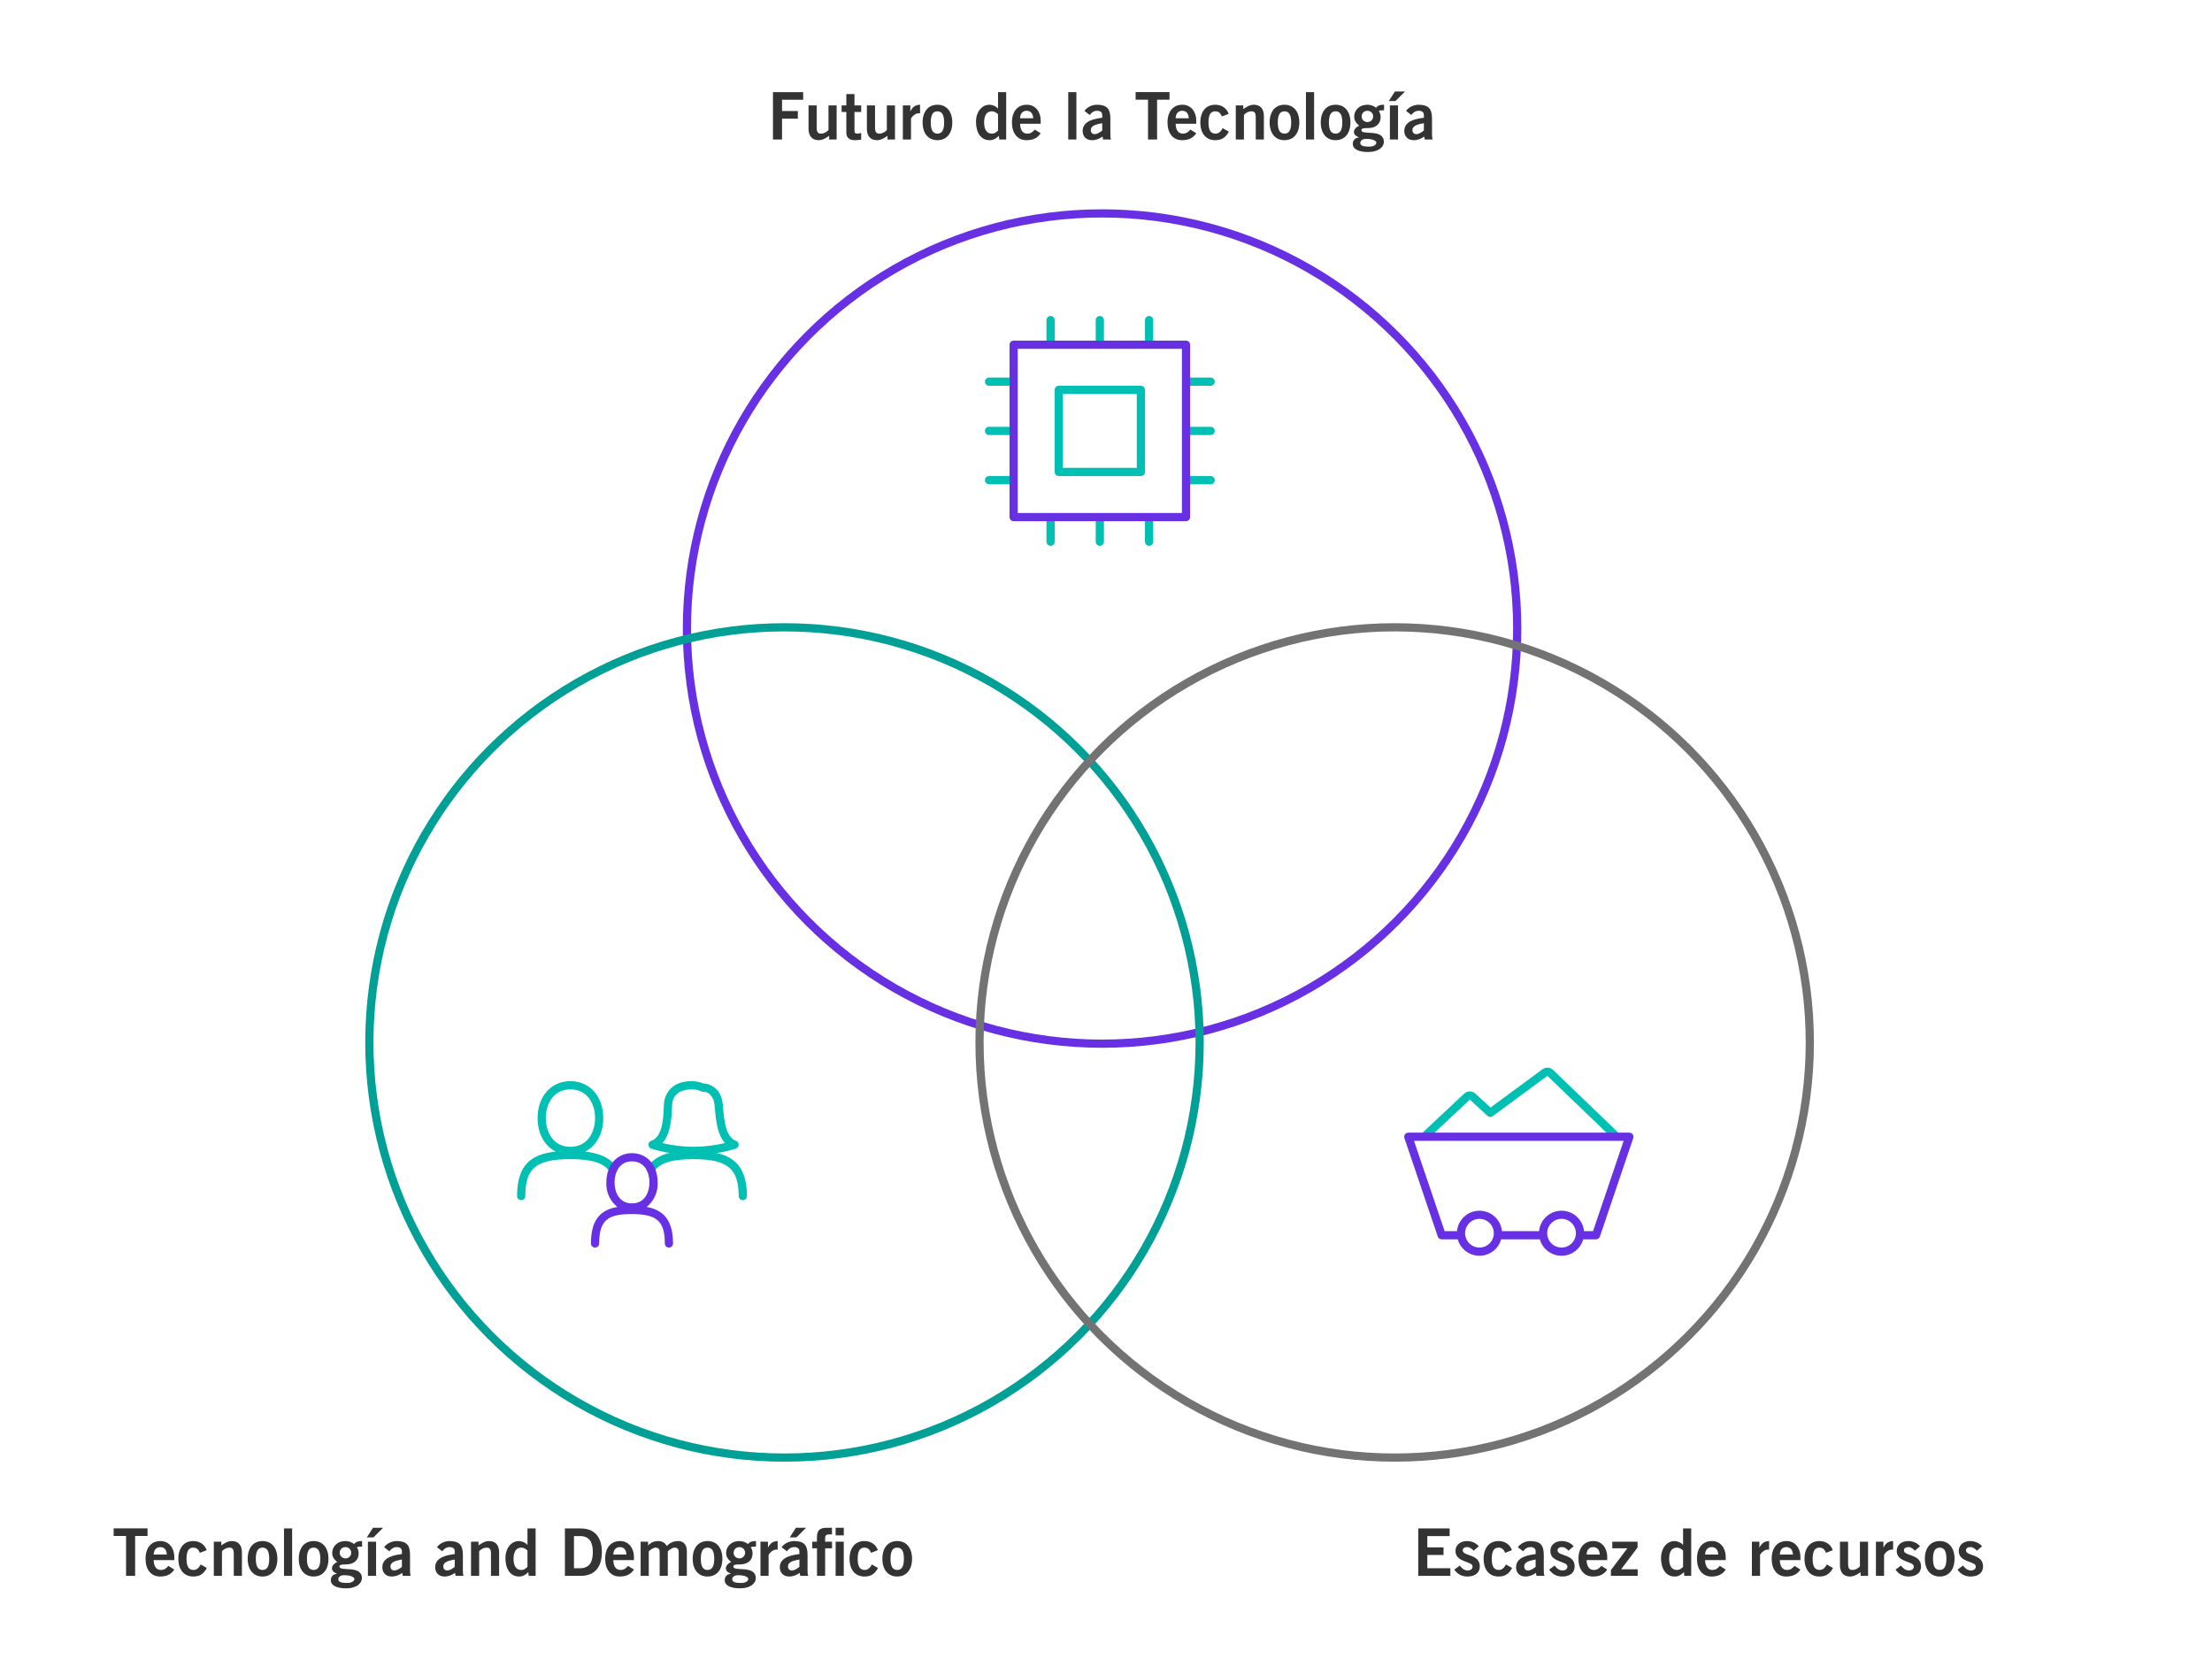 <svg width="539" height="408" viewBox="0 0 539 408" fill="none" xmlns="http://www.w3.org/2000/svg">
<rect width="539" height="408" fill="white"/>
<circle cx="268.543" cy="153.161" r="101.161" stroke="#6730E3" stroke-width="2"/>
<circle cx="191.161" cy="254.019" r="101.161" stroke="#00A096" stroke-width="2"/>
<circle cx="339.839" cy="254.019" r="101.161" stroke="#737373" stroke-width="2"/>
<path d="M267 84V78C267 77.735 267.105 77.48 267.293 77.293C267.48 77.105 267.735 77 268 77C268.265 77 268.52 77.105 268.707 77.293C268.895 77.48 269 77.735 269 78V84C269 84.552 267 84.552 267 84ZM268 133C267.735 133 267.48 132.895 267.293 132.707C267.105 132.52 267 132.265 267 132V126C267 125.448 269 125.448 269 126V132C269 132.265 268.895 132.52 268.707 132.707C268.52 132.895 268.265 133 268 133ZM255 84V78C255 77.735 255.105 77.48 255.293 77.293C255.48 77.105 255.735 77 256 77C256.265 77 256.52 77.105 256.707 77.293C256.895 77.48 257 77.735 257 78V84C257 84.552 255 84.552 255 84ZM256 133C255.735 133 255.48 132.895 255.293 132.707C255.105 132.52 255 132.265 255 132V126C255 125.448 257 125.448 257 126V132C257 132.265 256.895 132.52 256.707 132.707C256.52 132.895 256.265 133 256 133ZM279 84V78C279 77.735 279.105 77.48 279.293 77.293C279.48 77.105 279.735 77 280 77C280.265 77 280.52 77.105 280.707 77.293C280.895 77.48 281 77.735 281 78V84C281 84.552 279 84.552 279 84ZM280 133C279.735 133 279.48 132.895 279.293 132.707C279.105 132.52 279 132.265 279 132V126C279 125.448 281 125.448 281 126V132C281 132.265 280.895 132.52 280.707 132.707C280.52 132.895 280.265 133 280 133ZM247 106H241C240.735 106 240.48 105.895 240.293 105.707C240.105 105.52 240 105.265 240 105C240 104.735 240.105 104.48 240.293 104.293C240.48 104.105 240.735 104 241 104H247C247.553 104 247.553 106 247 106ZM295 106H289C288.447 106 288.447 104 289 104H295C295.265 104 295.52 104.105 295.707 104.293C295.895 104.48 296 104.735 296 105C296 105.265 295.895 105.52 295.707 105.707C295.52 105.895 295.265 106 295 106ZM247 118H241C240.735 118 240.48 117.895 240.293 117.707C240.105 117.52 240 117.265 240 117C240 116.735 240.105 116.48 240.293 116.293C240.48 116.105 240.735 116 241 116H247C247.553 116 247.553 118 247 118ZM295 118H289C288.447 118 288.447 116 289 116H295C295.265 116 295.52 116.105 295.707 116.293C295.895 116.48 296 116.735 296 117C296 117.265 295.895 117.52 295.707 117.707C295.52 117.895 295.265 118 295 118ZM247 94H241C240.735 94 240.48 93.895 240.293 93.707C240.105 93.52 240 93.265 240 93C240 92.735 240.105 92.48 240.293 92.293C240.48 92.105 240.735 92 241 92H247C247.553 92 247.553 94 247 94ZM295 94H289C288.447 94 288.447 92 289 92H295C295.265 92 295.52 92.105 295.707 92.293C295.895 92.48 296 92.735 296 93C296 93.265 295.895 93.52 295.707 93.707C295.52 93.895 295.265 94 295 94ZM278 116H258C257.735 116 257.48 115.895 257.293 115.707C257.105 115.52 257 115.265 257 115V95C257 94.735 257.105 94.48 257.293 94.293C257.48 94.105 257.735 94 258 94H278C278.265 94 278.52 94.105 278.707 94.293C278.895 94.48 279 94.735 279 95V115C279 115.265 278.895 115.52 278.707 115.707C278.52 115.895 278.265 116 278 116ZM259 114H277V96H259V114Z" fill="#00BFB3"/>
<path d="M289 127H247C246.735 127 246.48 126.895 246.293 126.707C246.105 126.52 246 126.265 246 126V84C246 83.735 246.105 83.48 246.293 83.293C246.48 83.105 246.735 83 247 83H289C289.265 83 289.52 83.105 289.707 83.293C289.895 83.48 290 83.735 290 84V126C290 126.265 289.895 126.52 289.707 126.707C289.52 126.895 289.265 127 289 127ZM248 125H288V85H248V125Z" fill="#6730E3"/>
<path d="M347.55 277.513C347.35 277.513 347.154 277.453 346.988 277.34C346.822 277.227 346.694 277.067 346.621 276.881C346.547 276.695 346.531 276.49 346.575 276.295C346.618 276.099 346.72 275.921 346.866 275.784L356.782 266.492C357.151 266.149 357.635 265.957 358.139 265.954C358.643 265.951 359.129 266.139 359.501 266.478L363.201 269.878L375.87 260.55C376.25 260.27 376.716 260.133 377.187 260.164C377.658 260.195 378.103 260.391 378.443 260.718L394.113 275.791C394.208 275.882 394.284 275.991 394.336 276.111C394.389 276.231 394.417 276.361 394.42 276.492C394.422 276.624 394.399 276.754 394.351 276.876C394.303 276.999 394.232 277.11 394.141 277.205C394.05 277.3 393.941 277.376 393.821 277.428C393.701 277.481 393.571 277.509 393.44 277.512C393.309 277.514 393.178 277.491 393.056 277.443C392.933 277.396 392.822 277.324 392.727 277.233L377.057 262.16L363.737 271.978C363.55 272.115 363.322 272.184 363.09 272.171C362.859 272.158 362.639 272.066 362.468 271.909L358.151 267.949L348.235 277.241C348.05 277.415 347.806 277.512 347.552 277.511L347.55 277.513Z" fill="#00BFB3"/>
<path d="M397.84 276.417C397.747 276.288 397.625 276.183 397.484 276.11C397.343 276.038 397.186 276 397.027 276H343.16C343.001 276 342.845 276.038 342.703 276.11C342.562 276.183 342.44 276.288 342.347 276.417C342.255 276.546 342.194 276.696 342.171 276.853C342.148 277.01 342.162 277.171 342.213 277.321L350.343 301.321C350.41 301.519 350.538 301.691 350.707 301.813C350.877 301.934 351.081 302 351.29 302H355.21C355.535 303.152 356.228 304.165 357.182 304.887C358.136 305.609 359.3 306 360.497 306C361.694 306 362.858 305.609 363.812 304.887C364.766 304.165 365.459 303.152 365.784 302H375.21C375.535 303.152 376.228 304.165 377.182 304.887C378.136 305.609 379.3 306 380.497 306C381.694 306 382.858 305.609 383.812 304.887C384.766 304.165 385.459 303.152 385.784 302H388.9C389.109 302 389.313 301.935 389.483 301.813C389.653 301.691 389.781 301.519 389.848 301.321L397.978 277.321C398.029 277.17 398.042 277.01 398.018 276.852C397.994 276.695 397.933 276.546 397.84 276.417V276.417ZM360.5 304C359.808 304 359.131 303.795 358.556 303.41C357.98 303.026 357.531 302.479 357.266 301.839C357.002 301.2 356.932 300.496 357.067 299.817C357.202 299.138 357.536 298.515 358.025 298.025C358.515 297.536 359.138 297.202 359.817 297.067C360.496 296.932 361.2 297.002 361.839 297.266C362.479 297.531 363.026 297.98 363.41 298.556C363.795 299.131 364 299.808 364 300.5C364 301.428 363.631 302.318 362.975 302.975C362.319 303.631 361.428 304 360.5 304V304ZM380.5 304C379.808 304 379.131 303.795 378.556 303.41C377.98 303.026 377.531 302.479 377.266 301.839C377.002 301.2 376.932 300.496 377.067 299.817C377.202 299.138 377.536 298.515 378.025 298.025C378.515 297.536 379.138 297.202 379.817 297.067C380.496 296.932 381.2 297.002 381.839 297.266C382.479 297.531 383.026 297.98 383.41 298.556C383.795 299.131 384 299.808 384 300.5C384 301.428 383.631 302.318 382.975 302.975C382.319 303.631 381.428 304 380.5 304V304ZM388.18 300H385.974C385.844 298.638 385.211 297.374 384.198 296.454C383.186 295.534 381.867 295.024 380.499 295.024C379.131 295.024 377.812 295.534 376.8 296.454C375.787 297.374 375.154 298.638 375.024 300H365.974C365.844 298.638 365.211 297.374 364.198 296.454C363.186 295.534 361.867 295.024 360.499 295.024C359.131 295.024 357.812 295.534 356.8 296.454C355.787 297.374 355.154 298.638 355.024 300H352.01L344.556 278H395.634L388.18 300Z" fill="#6730E3"/>
<path d="M150.23 284.365C148.5 281.885 145.618 280.951 142.57 280.622C145.287 279.25 147 276.27 147 272.454C147 267.154 143.7 263.454 139 263.454C134.3 263.454 131 267.154 131 272.454C131 276.271 132.713 279.254 135.43 280.622C129.53 281.23 126 283.747 126 291.454C126 291.719 126.105 291.974 126.293 292.161C126.48 292.349 126.735 292.454 127 292.454C127.265 292.454 127.52 292.349 127.707 292.161C127.895 291.974 128 291.719 128 291.454C128 284.641 130.673 282.454 139 282.454C144.23 282.454 147.1 283.368 148.6 285.51C148.752 285.727 148.984 285.876 149.245 285.922C149.506 285.969 149.775 285.909 149.993 285.757C150.21 285.606 150.358 285.374 150.405 285.113C150.451 284.851 150.392 284.582 150.24 284.365H150.23ZM133 272.454C133 268.969 134.855 265.454 139 265.454C143.145 265.454 145 268.969 145 272.454C145 275.939 143.145 279.454 139 279.454C134.855 279.454 133 275.938 133 272.454ZM174.67 280.972C176.243 280.724 177.796 280.361 179.316 279.888C179.513 279.822 179.684 279.697 179.806 279.529C179.929 279.361 179.996 279.16 179.998 278.953C180.001 278.745 179.939 278.542 179.821 278.371C179.703 278.201 179.535 278.071 179.34 278C176.827 277.093 176.454 272.934 176.208 270.18C176.188 269.186 176.022 268.199 175.716 267.253C175.403 266.341 174.823 265.544 174.051 264.965C173.28 264.387 172.352 264.053 171.389 264.008C169.873 263.416 168.215 263.288 166.625 263.639C165.474 263.815 164.404 264.339 163.559 265.141C162.715 265.943 162.136 266.984 161.9 268.125C161.799 268.757 161.744 269.396 161.736 270.036C161.616 272.664 161.416 277.061 158.679 277.992C158.479 278.058 158.305 278.186 158.182 278.357C158.059 278.528 157.994 278.734 157.994 278.944C157.995 279.155 158.062 279.36 158.186 279.53C158.31 279.7 158.485 279.827 158.685 279.892C160.172 280.355 161.69 280.711 163.228 280.958C161.033 281.329 159.067 282.537 157.744 284.328C157.601 284.547 157.55 284.812 157.6 285.068C157.65 285.325 157.799 285.551 158.013 285.699C158.228 285.847 158.492 285.906 158.75 285.862C159.007 285.819 159.237 285.676 159.391 285.465C160.865 283.33 163.651 282.46 169.001 282.46C177.226 282.46 180.001 284.73 180.001 291.46C180.001 291.725 180.106 291.98 180.294 292.167C180.481 292.355 180.736 292.46 181.001 292.46C181.266 292.46 181.521 292.355 181.708 292.167C181.896 291.98 182.001 291.725 182.001 291.46C182.001 284.78 179.214 281.993 174.671 280.973L174.67 280.972ZM163.734 270.128C163.743 269.6 163.784 269.074 163.855 268.551C163.958 267.976 164.203 267.436 164.568 266.98C164.933 266.524 165.406 266.167 165.945 265.942C167.361 265.372 168.928 265.297 170.392 265.731C170.647 265.831 170.859 265.905 171.067 265.999C172.453 266.005 173.194 266.551 173.897 268.086C174.078 268.831 174.185 269.593 174.216 270.359C174.443 272.902 174.763 276.459 176.656 278.536C174.146 279.126 171.578 279.434 169 279.454C166.438 279.433 163.887 279.129 161.392 278.547C163.452 276.339 163.629 272.445 163.734 270.127V270.128Z" fill="#00BFB3"/>
<path d="M157.564 294.11C158.454 293.395 159.162 292.479 159.629 291.438C160.096 290.396 160.309 289.258 160.25 288.118C160.25 283.926 157.68 280.998 154 280.998C150.32 280.998 147.75 283.925 147.75 288.118C147.691 289.258 147.903 290.395 148.37 291.437C148.837 292.478 149.545 293.394 150.435 294.108C146.47 294.8 144 297.033 144 303C144 303.265 144.105 303.52 144.293 303.707C144.48 303.895 144.735 304 145 304C145.265 304 145.52 303.895 145.707 303.707C145.895 303.52 146 303.265 146 303C146 296.913 148.58 295.842 154 295.842C160.056 295.842 162 297.582 162 303C162 303.265 162.105 303.52 162.293 303.707C162.48 303.895 162.735 304 163 304C163.265 304 163.52 303.895 163.707 303.707C163.895 303.52 164 303.265 164 303C164 296.857 161.2 294.76 157.564 294.11ZM149.75 288.12C149.75 285.758 150.863 283 154 283C157.137 283 158.25 285.757 158.25 288.12C158.25 290.483 157.137 293.238 154 293.238C150.863 293.238 149.75 290.481 149.75 288.12Z" fill="#6730E3"/>
<path d="M190.558 34V28.912H194.414V27.056H190.558V24.304H195.71V22.448H188.35V34H190.558ZM201.88 25.68V31.68C201.544 32.064 200.888 32.56 200.024 32.56C199.352 32.56 199 32.208 199 31.088V25.68H197.016V31.376C197.016 33.072 197.816 34.16 199.48 34.16C200.456 34.16 201.304 33.616 202.04 33.104V34H203.864V25.68H201.88ZM205.075 25.68V27.28H206.227V32.24C206.227 33.424 206.803 34.16 208.275 34.16C208.819 34.16 209.299 34.096 209.843 34.032V32.4C209.555 32.464 209.235 32.56 208.931 32.56C208.435 32.56 208.211 32.432 208.211 31.984V27.28H209.843V25.68H208.211V22.928H206.227V25.68H205.075ZM216.099 25.68V31.68C215.763 32.064 215.107 32.56 214.243 32.56C213.571 32.56 213.219 32.208 213.219 31.088V25.68H211.235V31.376C211.235 33.072 212.035 34.16 213.699 34.16C214.675 34.16 215.523 33.616 216.259 33.104V34H218.083V25.68H216.099ZM221.982 34V28.944C221.982 28.736 222.846 27.6 223.838 27.6C223.982 27.6 224.094 27.6 224.19 27.616V25.52C223.006 25.552 222.334 26.112 221.854 27.104H221.822V25.68H219.998V34H221.982ZM230.062 29.84C230.062 31.696 229.534 32.56 228.43 32.56C227.326 32.56 226.798 31.696 226.798 29.84C226.798 27.984 227.326 27.12 228.43 27.12C229.534 27.12 230.062 27.984 230.062 29.84ZM224.814 29.84C224.814 32.48 226.174 34.16 228.43 34.16C230.686 34.16 232.046 32.48 232.046 29.84C232.046 27.2 230.686 25.52 228.43 25.52C226.174 25.52 224.814 27.2 224.814 29.84ZM245.177 22.448H243.193V26.448H243.161C242.761 25.92 241.817 25.52 241.145 25.52C239.001 25.52 237.817 27.568 237.817 29.616C237.817 32.208 238.937 34.16 241.145 34.16C242.041 34.16 242.697 33.792 243.401 33.104L243.497 34H245.177V22.448ZM243.193 31.824C242.777 32.144 242.505 32.56 241.657 32.56C240.473 32.56 239.801 31.6 239.801 29.84C239.801 28.08 240.473 27.12 241.657 27.12C242.297 27.12 242.793 27.456 243.193 27.824V31.824ZM248.563 28.816C248.595 27.664 249.203 26.992 250.163 26.992C251.123 26.992 251.731 27.664 251.763 28.816H248.563ZM253.587 30.16V29.344C253.587 27.344 252.371 25.504 250.195 25.52C247.939 25.52 246.579 27.2 246.579 29.84C246.579 32.48 247.939 34.16 250.099 34.16C251.699 34.16 252.819 33.648 253.587 32.464L252.147 31.568C251.651 32.144 251.219 32.56 250.291 32.56C249.363 32.56 248.595 31.888 248.563 30.16H253.587ZM262.286 34V22.448H260.302V34H262.286ZM270.723 34C270.595 33.632 270.563 33.216 270.563 32.8V28.88C270.563 26.384 269.603 25.568 267.363 25.52C266.147 25.488 264.771 26.16 264.259 27.04L265.539 28.016C265.923 27.488 266.435 26.992 267.363 26.992C268.067 26.992 268.579 27.344 268.579 27.984V28.688C265.347 29.072 263.811 30.064 263.811 31.952C263.811 33.088 264.563 34.16 266.067 34.16C267.107 34.16 267.859 33.824 268.659 33.28L268.787 34H270.723ZM268.579 31.808C268.163 32.16 267.379 32.688 266.755 32.688C266.195 32.688 265.795 32.336 265.795 31.712C265.795 30.544 267.251 30.272 268.579 30.016V31.808ZM276.718 22.432V24.288H279.742V34H281.95V24.288H284.974V22.432H276.718ZM286.47 28.816C286.502 27.664 287.11 26.992 288.07 26.992C289.03 26.992 289.638 27.664 289.67 28.816H286.47ZM291.494 30.16V29.344C291.494 27.344 290.278 25.504 288.102 25.52C285.846 25.52 284.486 27.2 284.486 29.84C284.486 32.48 285.846 34.16 288.006 34.16C289.606 34.16 290.726 33.648 291.494 32.464L290.054 31.568C289.558 32.144 289.126 32.56 288.198 32.56C287.27 32.56 286.502 31.888 286.47 30.16H291.494ZM299.382 27.744C298.918 26.352 297.67 25.52 296.102 25.52C293.846 25.52 292.486 27.2 292.486 29.84C292.486 32.48 293.846 34.16 296.102 34.16C297.622 34.176 298.63 33.568 299.43 32.08L297.926 31.232C297.526 31.968 297.03 32.56 296.166 32.56C294.998 32.56 294.47 31.696 294.47 29.84C294.47 27.984 294.998 27.12 296.102 27.12C297.062 27.12 297.414 27.68 297.734 28.384L299.382 27.744ZM303.11 34V28C303.446 27.616 304.102 27.12 304.966 27.12C305.638 27.12 305.99 27.472 305.99 28.592V34H307.974V28.304C307.974 26.608 307.174 25.52 305.51 25.52C304.534 25.52 303.686 26.064 302.95 26.576V25.68H301.126V34H303.11ZM314.624 29.84C314.624 31.696 314.096 32.56 312.992 32.56C311.888 32.56 311.36 31.696 311.36 29.84C311.36 27.984 311.888 27.12 312.992 27.12C314.096 27.12 314.624 27.984 314.624 29.84ZM309.376 29.84C309.376 32.48 310.736 34.16 312.992 34.16C315.248 34.16 316.608 32.48 316.608 29.84C316.608 27.2 315.248 25.52 312.992 25.52C310.736 25.52 309.376 27.2 309.376 29.84ZM320.208 34V22.448H318.224V34H320.208ZM327.077 29.84C327.077 31.696 326.549 32.56 325.445 32.56C324.341 32.56 323.813 31.696 323.813 29.84C323.813 27.984 324.341 27.12 325.445 27.12C326.549 27.12 327.077 27.984 327.077 29.84ZM321.829 29.84C321.829 32.48 323.189 34.16 325.445 34.16C327.701 34.16 329.061 32.48 329.061 29.84C329.061 27.2 327.701 25.52 325.445 25.52C323.189 25.52 321.829 27.2 321.829 29.84ZM332.869 33.84C334.789 33.84 335.381 34.416 335.381 34.8C335.381 35.088 334.949 35.728 333.669 35.728C332.005 35.728 331.461 35.44 331.461 34.8C331.461 34.448 331.781 33.84 332.869 33.84ZM334.597 28.368C334.597 29.136 333.989 29.744 333.237 29.744C332.389 29.744 331.797 29.136 331.797 28.368C331.797 27.6 332.389 26.992 333.237 26.992C333.989 26.992 334.597 27.6 334.597 28.368ZM337.253 25.52C336.309 25.488 335.685 25.744 335.301 26.256C334.789 25.808 333.957 25.52 333.253 25.52C331.093 25.52 329.973 26.96 329.973 28.416C329.973 29.424 330.517 30.064 331.205 30.624C330.837 30.736 329.909 31.344 329.909 32.144C329.909 33.04 330.757 33.248 331.141 33.488V33.52C330.421 33.52 329.637 34.016 329.637 35.056C329.637 36.368 331.109 37.04 333.349 37.04C336.005 37.04 337.205 35.76 337.205 34.576C337.205 31.248 331.733 33.072 331.733 31.728C331.733 31.248 332.421 31.216 333.285 31.216C335.365 31.216 336.421 30.096 336.421 28.528C336.421 27.888 336.229 27.408 335.973 27.056C336.277 26.864 336.789 26.864 337.253 26.864V25.52ZM340.661 25.68H338.677V34H340.661V25.68ZM339.909 22.288L338.405 24.624H340.037L342.373 22.288H339.909ZM349.098 34C348.97 33.632 348.938 33.216 348.938 32.8V28.88C348.938 26.384 347.978 25.568 345.738 25.52C344.522 25.488 343.146 26.16 342.634 27.04L343.914 28.016C344.298 27.488 344.81 26.992 345.738 26.992C346.442 26.992 346.954 27.344 346.954 27.984V28.688C343.722 29.072 342.186 30.064 342.186 31.952C342.186 33.088 342.938 34.16 344.442 34.16C345.482 34.16 346.234 33.824 347.034 33.28L347.162 34H349.098ZM346.954 31.808C346.538 32.16 345.754 32.688 345.13 32.688C344.57 32.688 344.17 32.336 344.17 31.712C344.17 30.544 345.626 30.272 346.954 30.016V31.808Z" fill="#333333"/>
<path d="M27.695 372.432V374.288H30.719V384H32.927V374.288H35.951V372.432H27.695ZM37.446 378.816C37.478 377.664 38.086 376.992 39.046 376.992C40.006 376.992 40.614 377.664 40.646 378.816H37.446ZM42.47 380.16V379.344C42.47 377.344 41.254 375.504 39.078 375.52C36.822 375.52 35.462 377.2 35.462 379.84C35.462 382.48 36.822 384.16 38.982 384.16C40.582 384.16 41.702 383.648 42.47 382.464L41.03 381.568C40.534 382.144 40.102 382.56 39.174 382.56C38.246 382.56 37.478 381.888 37.446 380.16H42.47ZM50.358 377.744C49.894 376.352 48.646 375.52 47.078 375.52C44.822 375.52 43.462 377.2 43.462 379.84C43.462 382.48 44.822 384.16 47.078 384.16C48.598 384.176 49.606 383.568 50.406 382.08L48.902 381.232C48.502 381.968 48.006 382.56 47.142 382.56C45.974 382.56 45.446 381.696 45.446 379.84C45.446 377.984 45.974 377.12 47.078 377.12C48.038 377.12 48.39 377.68 48.71 378.384L50.358 377.744ZM54.086 384V378C54.422 377.616 55.078 377.12 55.942 377.12C56.614 377.12 56.966 377.472 56.966 378.592V384H58.95V378.304C58.95 376.608 58.15 375.52 56.486 375.52C55.51 375.52 54.662 376.064 53.926 376.576V375.68H52.102V384H54.086ZM65.601 379.84C65.601 381.696 65.073 382.56 63.969 382.56C62.865 382.56 62.337 381.696 62.337 379.84C62.337 377.984 62.865 377.12 63.969 377.12C65.073 377.12 65.601 377.984 65.601 379.84ZM60.353 379.84C60.353 382.48 61.713 384.16 63.969 384.16C66.225 384.16 67.585 382.48 67.585 379.84C67.585 377.2 66.225 375.52 63.969 375.52C61.713 375.52 60.353 377.2 60.353 379.84ZM71.185 384V372.448H69.201V384H71.185ZM78.054 379.84C78.054 381.696 77.526 382.56 76.422 382.56C75.318 382.56 74.79 381.696 74.79 379.84C74.79 377.984 75.318 377.12 76.422 377.12C77.526 377.12 78.054 377.984 78.054 379.84ZM72.806 379.84C72.806 382.48 74.166 384.16 76.422 384.16C78.678 384.16 80.038 382.48 80.038 379.84C80.038 377.2 78.678 375.52 76.422 375.52C74.166 375.52 72.806 377.2 72.806 379.84ZM83.846 383.84C85.766 383.84 86.358 384.416 86.358 384.8C86.358 385.088 85.926 385.728 84.646 385.728C82.982 385.728 82.438 385.44 82.438 384.8C82.438 384.448 82.758 383.84 83.846 383.84ZM85.574 378.368C85.574 379.136 84.966 379.744 84.214 379.744C83.366 379.744 82.774 379.136 82.774 378.368C82.774 377.6 83.366 376.992 84.214 376.992C84.966 376.992 85.574 377.6 85.574 378.368ZM88.23 375.52C87.286 375.488 86.662 375.744 86.278 376.256C85.766 375.808 84.934 375.52 84.23 375.52C82.07 375.52 80.95 376.96 80.95 378.416C80.95 379.424 81.494 380.064 82.182 380.624C81.814 380.736 80.886 381.344 80.886 382.144C80.886 383.04 81.734 383.248 82.118 383.488V383.52C81.398 383.52 80.614 384.016 80.614 385.056C80.614 386.368 82.086 387.04 84.326 387.04C86.982 387.04 88.182 385.76 88.182 384.576C88.182 381.248 82.71 383.072 82.71 381.728C82.71 381.248 83.398 381.216 84.262 381.216C86.342 381.216 87.398 380.096 87.398 378.528C87.398 377.888 87.206 377.408 86.95 377.056C87.254 376.864 87.766 376.864 88.23 376.864V375.52ZM91.638 375.68H89.654V384H91.638V375.68ZM90.886 372.288L89.382 374.624H91.014L93.35 372.288H90.886ZM100.075 384C99.947 383.632 99.915 383.216 99.915 382.8V378.88C99.915 376.384 98.955 375.568 96.715 375.52C95.499 375.488 94.123 376.16 93.611 377.04L94.891 378.016C95.275 377.488 95.787 376.992 96.715 376.992C97.419 376.992 97.931 377.344 97.931 377.984V378.688C94.699 379.072 93.163 380.064 93.163 381.952C93.163 383.088 93.915 384.16 95.419 384.16C96.459 384.16 97.211 383.824 98.011 383.28L98.139 384H100.075ZM97.931 381.808C97.515 382.16 96.731 382.688 96.107 382.688C95.547 382.688 95.147 382.336 95.147 381.712C95.147 380.544 96.603 380.272 97.931 380.016V381.808ZM112.95 384C112.822 383.632 112.79 383.216 112.79 382.8V378.88C112.79 376.384 111.83 375.568 109.59 375.52C108.374 375.488 106.998 376.16 106.486 377.04L107.766 378.016C108.15 377.488 108.662 376.992 109.59 376.992C110.294 376.992 110.806 377.344 110.806 377.984V378.688C107.574 379.072 106.038 380.064 106.038 381.952C106.038 383.088 106.79 384.16 108.294 384.16C109.334 384.16 110.086 383.824 110.886 383.28L111.014 384H112.95ZM110.806 381.808C110.39 382.16 109.606 382.688 108.982 382.688C108.422 382.688 108.022 382.336 108.022 381.712C108.022 380.544 109.478 380.272 110.806 380.016V381.808ZM116.758 384V378C117.094 377.616 117.75 377.12 118.614 377.12C119.286 377.12 119.638 377.472 119.638 378.592V384H121.622V378.304C121.622 376.608 120.822 375.52 119.158 375.52C118.182 375.52 117.334 376.064 116.598 376.576V375.68H114.774V384H116.758ZM130.513 372.448H128.529V376.448H128.497C128.097 375.92 127.153 375.52 126.481 375.52C124.337 375.52 123.153 377.568 123.153 379.616C123.153 382.208 124.273 384.16 126.481 384.16C127.377 384.16 128.033 383.792 128.737 383.104L128.833 384H130.513V372.448ZM128.529 381.824C128.113 382.144 127.841 382.56 126.993 382.56C125.809 382.56 125.137 381.6 125.137 379.84C125.137 378.08 125.809 377.12 126.993 377.12C127.633 377.12 128.129 377.456 128.529 377.824V381.824ZM137.654 384H141.478C144.534 384 146.646 382.304 146.662 378.224C146.646 374.144 144.534 372.448 141.478 372.448H137.654V384ZM139.862 374.304H141.334C143.862 374.304 144.454 376.16 144.454 378.224C144.454 380.288 143.862 382.144 141.334 382.144H139.862V374.304ZM149.446 378.816C149.478 377.664 150.086 376.992 151.046 376.992C152.006 376.992 152.614 377.664 152.646 378.816H149.446ZM154.47 380.16V379.344C154.47 377.344 153.254 375.504 151.078 375.52C148.822 375.52 147.462 377.2 147.462 379.84C147.462 382.48 148.822 384.16 150.982 384.16C152.582 384.16 153.702 383.648 154.47 382.464L153.03 381.568C152.534 382.144 152.102 382.56 151.174 382.56C150.246 382.56 149.478 381.888 149.446 380.16H154.47ZM158.086 384V378.016C158.55 377.584 159.238 377.12 159.75 377.12C160.47 377.152 160.742 377.52 160.742 378.192V384H162.726V378.016C163.19 377.584 163.878 377.12 164.39 377.12C165.11 377.152 165.382 377.52 165.382 378.192V384H167.366V378.016C167.366 376.032 166.182 375.52 165.318 375.52C163.942 375.52 163.142 376.048 162.454 376.736C162.086 375.936 161.27 375.52 160.406 375.52C159.27 375.52 158.662 375.888 157.91 376.576V375.68H156.102V384H158.086ZM174.038 379.84C174.038 381.696 173.51 382.56 172.406 382.56C171.302 382.56 170.774 381.696 170.774 379.84C170.774 377.984 171.302 377.12 172.406 377.12C173.51 377.12 174.038 377.984 174.038 379.84ZM168.79 379.84C168.79 382.48 170.15 384.16 172.406 384.16C174.662 384.16 176.022 382.48 176.022 379.84C176.022 377.2 174.662 375.52 172.406 375.52C170.15 375.52 168.79 377.2 168.79 379.84ZM179.83 383.84C181.75 383.84 182.342 384.416 182.342 384.8C182.342 385.088 181.91 385.728 180.63 385.728C178.966 385.728 178.422 385.44 178.422 384.8C178.422 384.448 178.742 383.84 179.83 383.84ZM181.558 378.368C181.558 379.136 180.95 379.744 180.198 379.744C179.35 379.744 178.758 379.136 178.758 378.368C178.758 377.6 179.35 376.992 180.198 376.992C180.95 376.992 181.558 377.6 181.558 378.368ZM184.214 375.52C183.27 375.488 182.646 375.744 182.262 376.256C181.75 375.808 180.918 375.52 180.214 375.52C178.054 375.52 176.934 376.96 176.934 378.416C176.934 379.424 177.478 380.064 178.166 380.624C177.798 380.736 176.87 381.344 176.87 382.144C176.87 383.04 177.718 383.248 178.102 383.488V383.52C177.382 383.52 176.598 384.016 176.598 385.056C176.598 386.368 178.07 387.04 180.31 387.04C182.966 387.04 184.166 385.76 184.166 384.576C184.166 381.248 178.694 383.072 178.694 381.728C178.694 381.248 179.382 381.216 180.246 381.216C182.326 381.216 183.382 380.096 183.382 378.528C183.382 377.888 183.19 377.408 182.934 377.056C183.238 376.864 183.75 376.864 184.214 376.864V375.52ZM187.286 384V378.944C187.286 378.736 188.15 377.6 189.142 377.6C189.286 377.6 189.398 377.6 189.494 377.616V375.52C188.31 375.552 187.638 376.112 187.158 377.104H187.126V375.68H185.302V384H187.286ZM196.934 384C196.806 383.632 196.774 383.216 196.774 382.8V378.88C196.774 376.384 195.814 375.568 193.574 375.52C192.358 375.488 190.982 376.16 190.47 377.04L191.75 378.016C192.134 377.488 192.646 376.992 193.574 376.992C194.278 376.992 194.79 377.344 194.79 377.984V378.688C191.558 379.072 190.022 380.064 190.022 381.952C190.022 383.088 190.774 384.16 192.278 384.16C193.318 384.16 194.07 383.824 194.87 383.28L194.998 384H196.934ZM194.79 381.808C194.374 382.16 193.59 382.688 192.966 382.688C192.406 382.688 192.006 382.336 192.006 381.712C192.006 380.544 193.462 380.272 194.79 380.016V381.808ZM193.942 372.288L192.438 374.624H194.07L196.406 372.288H193.942ZM205.606 375.68H203.622V384H205.606V375.68ZM205.606 374.144V372.288H203.622V374.144H205.606ZM202.742 377.28V375.68H201.062V374.784C201.062 374.144 201.35 373.888 202.182 373.888H202.726V372.288H201.414C199.782 372.288 199.062 372.864 199.062 374.656V375.68H197.926V377.28H199.078V384H201.062V377.28H202.742ZM213.905 377.744C213.441 376.352 212.193 375.52 210.625 375.52C208.369 375.52 207.009 377.2 207.009 379.84C207.009 382.48 208.369 384.16 210.625 384.16C212.145 384.176 213.153 383.568 213.953 382.08L212.449 381.232C212.049 381.968 211.553 382.56 210.689 382.56C209.521 382.56 208.993 381.696 208.993 379.84C208.993 377.984 209.521 377.12 210.625 377.12C211.585 377.12 211.937 377.68 212.257 378.384L213.905 377.744ZM220.257 379.84C220.257 381.696 219.729 382.56 218.625 382.56C217.521 382.56 216.993 381.696 216.993 379.84C216.993 377.984 217.521 377.12 218.625 377.12C219.729 377.12 220.257 377.984 220.257 379.84ZM215.009 379.84C215.009 382.48 216.369 384.16 218.625 384.16C220.881 384.16 222.241 382.48 222.241 379.84C222.241 377.2 220.881 375.52 218.625 375.52C216.369 375.52 215.009 377.2 215.009 379.84Z" fill="#333333"/>
<path d="M353.41 384V382.144H347.794V378.912H351.746V377.056H347.794V374.304H353.234V372.448H345.586V384H353.41ZM360.343 376.784C359.623 375.936 358.519 375.52 357.415 375.52C355.975 375.52 354.663 376.384 354.663 377.936C354.663 380.832 358.823 380.32 358.823 381.744C358.823 382.304 358.343 382.688 357.639 382.688C356.791 382.688 356.167 382.128 355.703 381.488L354.375 382.48C355.111 383.568 356.199 384.16 357.527 384.16C359.271 384.16 360.583 383.392 360.583 381.664C360.583 378.624 356.423 379.232 356.423 377.808C356.423 377.312 356.775 376.992 357.543 376.992C358.167 376.992 358.695 377.44 359.095 377.872L360.343 376.784ZM368.413 377.744C367.949 376.352 366.701 375.52 365.133 375.52C362.877 375.52 361.517 377.2 361.517 379.84C361.517 382.48 362.877 384.16 365.133 384.16C366.653 384.176 367.661 383.568 368.461 382.08L366.957 381.232C366.557 381.968 366.061 382.56 365.197 382.56C364.029 382.56 363.501 381.696 363.501 379.84C363.501 377.984 364.029 377.12 365.133 377.12C366.093 377.12 366.445 377.68 366.765 378.384L368.413 377.744ZM376.333 384C376.205 383.632 376.173 383.216 376.173 382.8V378.88C376.173 376.384 375.213 375.568 372.973 375.52C371.757 375.488 370.381 376.16 369.869 377.04L371.149 378.016C371.533 377.488 372.045 376.992 372.973 376.992C373.677 376.992 374.189 377.344 374.189 377.984V378.688C370.957 379.072 369.421 380.064 369.421 381.952C369.421 383.088 370.173 384.16 371.677 384.16C372.717 384.16 373.469 383.824 374.269 383.28L374.397 384H376.333ZM374.189 381.808C373.773 382.16 372.989 382.688 372.365 382.688C371.805 382.688 371.405 382.336 371.405 381.712C371.405 380.544 372.861 380.272 374.189 380.016V381.808ZM383.453 376.784C382.733 375.936 381.629 375.52 380.525 375.52C379.085 375.52 377.773 376.384 377.773 377.936C377.773 380.832 381.933 380.32 381.933 381.744C381.933 382.304 381.453 382.688 380.749 382.688C379.901 382.688 379.277 382.128 378.813 381.488L377.485 382.48C378.221 383.568 379.309 384.16 380.637 384.16C382.381 384.16 383.693 383.392 383.693 381.664C383.693 378.624 379.533 379.232 379.533 377.808C379.533 377.312 379.885 376.992 380.653 376.992C381.277 376.992 381.805 377.44 382.205 377.872L383.453 376.784ZM386.61 378.816C386.642 377.664 387.25 376.992 388.21 376.992C389.17 376.992 389.778 377.664 389.81 378.816H386.61ZM391.634 380.16V379.344C391.634 377.344 390.418 375.504 388.242 375.52C385.986 375.52 384.626 377.2 384.626 379.84C384.626 382.48 385.986 384.16 388.146 384.16C389.746 384.16 390.866 383.648 391.634 382.464L390.194 381.568C389.698 382.144 389.266 382.56 388.338 382.56C387.41 382.56 386.642 381.888 386.61 380.16H391.634ZM392.866 377.28H396.546L392.53 382.592V384H399.058V382.4H395.026L399.026 377.088V375.68H392.866V377.28ZM412.099 372.448H410.115V376.448H410.083C409.683 375.92 408.739 375.52 408.067 375.52C405.923 375.52 404.739 377.568 404.739 379.616C404.739 382.208 405.859 384.16 408.067 384.16C408.963 384.16 409.619 383.792 410.323 383.104L410.419 384H412.099V372.448ZM410.115 381.824C409.699 382.144 409.427 382.56 408.579 382.56C407.395 382.56 406.723 381.6 406.723 379.84C406.723 378.08 407.395 377.12 408.579 377.12C409.219 377.12 409.715 377.456 410.115 377.824V381.824ZM415.485 378.816C415.517 377.664 416.125 376.992 417.085 376.992C418.045 376.992 418.653 377.664 418.685 378.816H415.485ZM420.509 380.16V379.344C420.509 377.344 419.293 375.504 417.117 375.52C414.861 375.52 413.501 377.2 413.501 379.84C413.501 382.48 414.861 384.16 417.021 384.16C418.621 384.16 419.741 383.648 420.509 382.464L419.069 381.568C418.573 382.144 418.141 382.56 417.213 382.56C416.285 382.56 415.517 381.888 415.485 380.16H420.509ZM428.872 384V378.944C428.872 378.736 429.736 377.6 430.728 377.6C430.872 377.6 430.984 377.6 431.08 377.616V375.52C429.896 375.552 429.224 376.112 428.744 377.104H428.712V375.68H426.888V384H428.872ZM433.688 378.816C433.72 377.664 434.328 376.992 435.288 376.992C436.248 376.992 436.856 377.664 436.888 378.816H433.688ZM438.712 380.16V379.344C438.712 377.344 437.496 375.504 435.32 375.52C433.064 375.52 431.704 377.2 431.704 379.84C431.704 382.48 433.064 384.16 435.224 384.16C436.824 384.16 437.944 383.648 438.712 382.464L437.272 381.568C436.776 382.144 436.344 382.56 435.416 382.56C434.488 382.56 433.72 381.888 433.688 380.16H438.712ZM446.6 377.744C446.136 376.352 444.888 375.52 443.32 375.52C441.064 375.52 439.704 377.2 439.704 379.84C439.704 382.48 441.064 384.16 443.32 384.16C444.84 384.176 445.848 383.568 446.648 382.08L445.144 381.232C444.744 381.968 444.248 382.56 443.384 382.56C442.216 382.56 441.688 381.696 441.688 379.84C441.688 377.984 442.216 377.12 443.32 377.12C444.28 377.12 444.632 377.68 444.952 378.384L446.6 377.744ZM453.208 375.68V381.68C452.872 382.064 452.216 382.56 451.352 382.56C450.68 382.56 450.328 382.208 450.328 381.088V375.68H448.344V381.376C448.344 383.072 449.144 384.16 450.808 384.16C451.784 384.16 452.632 383.616 453.368 383.104V384H455.192V375.68H453.208ZM459.091 384V378.944C459.091 378.736 459.955 377.6 460.947 377.6C461.091 377.6 461.203 377.6 461.299 377.616V375.52C460.115 375.552 459.443 376.112 458.963 377.104H458.931V375.68H457.107V384H459.091ZM467.859 376.784C467.139 375.936 466.035 375.52 464.931 375.52C463.491 375.52 462.179 376.384 462.179 377.936C462.179 380.832 466.339 380.32 466.339 381.744C466.339 382.304 465.859 382.688 465.155 382.688C464.307 382.688 463.683 382.128 463.219 381.488L461.891 382.48C462.627 383.568 463.715 384.16 465.043 384.16C466.787 384.16 468.099 383.392 468.099 381.664C468.099 378.624 463.939 379.232 463.939 377.808C463.939 377.312 464.291 376.992 465.059 376.992C465.683 376.992 466.211 377.44 466.611 377.872L467.859 376.784ZM474.28 379.84C474.28 381.696 473.752 382.56 472.648 382.56C471.544 382.56 471.016 381.696 471.016 379.84C471.016 377.984 471.544 377.12 472.648 377.12C473.752 377.12 474.28 377.984 474.28 379.84ZM469.032 379.84C469.032 382.48 470.392 384.16 472.648 384.16C474.904 384.16 476.264 382.48 476.264 379.84C476.264 377.2 474.904 375.52 472.648 375.52C470.392 375.52 469.032 377.2 469.032 379.84ZM482.968 376.784C482.248 375.936 481.144 375.52 480.04 375.52C478.6 375.52 477.288 376.384 477.288 377.936C477.288 380.832 481.448 380.32 481.448 381.744C481.448 382.304 480.968 382.688 480.264 382.688C479.416 382.688 478.792 382.128 478.328 381.488L477 382.48C477.736 383.568 478.824 384.16 480.152 384.16C481.896 384.16 483.208 383.392 483.208 381.664C483.208 378.624 479.048 379.232 479.048 377.808C479.048 377.312 479.4 376.992 480.168 376.992C480.792 376.992 481.32 377.44 481.72 377.872L482.968 376.784Z" fill="#333333"/>
</svg>
